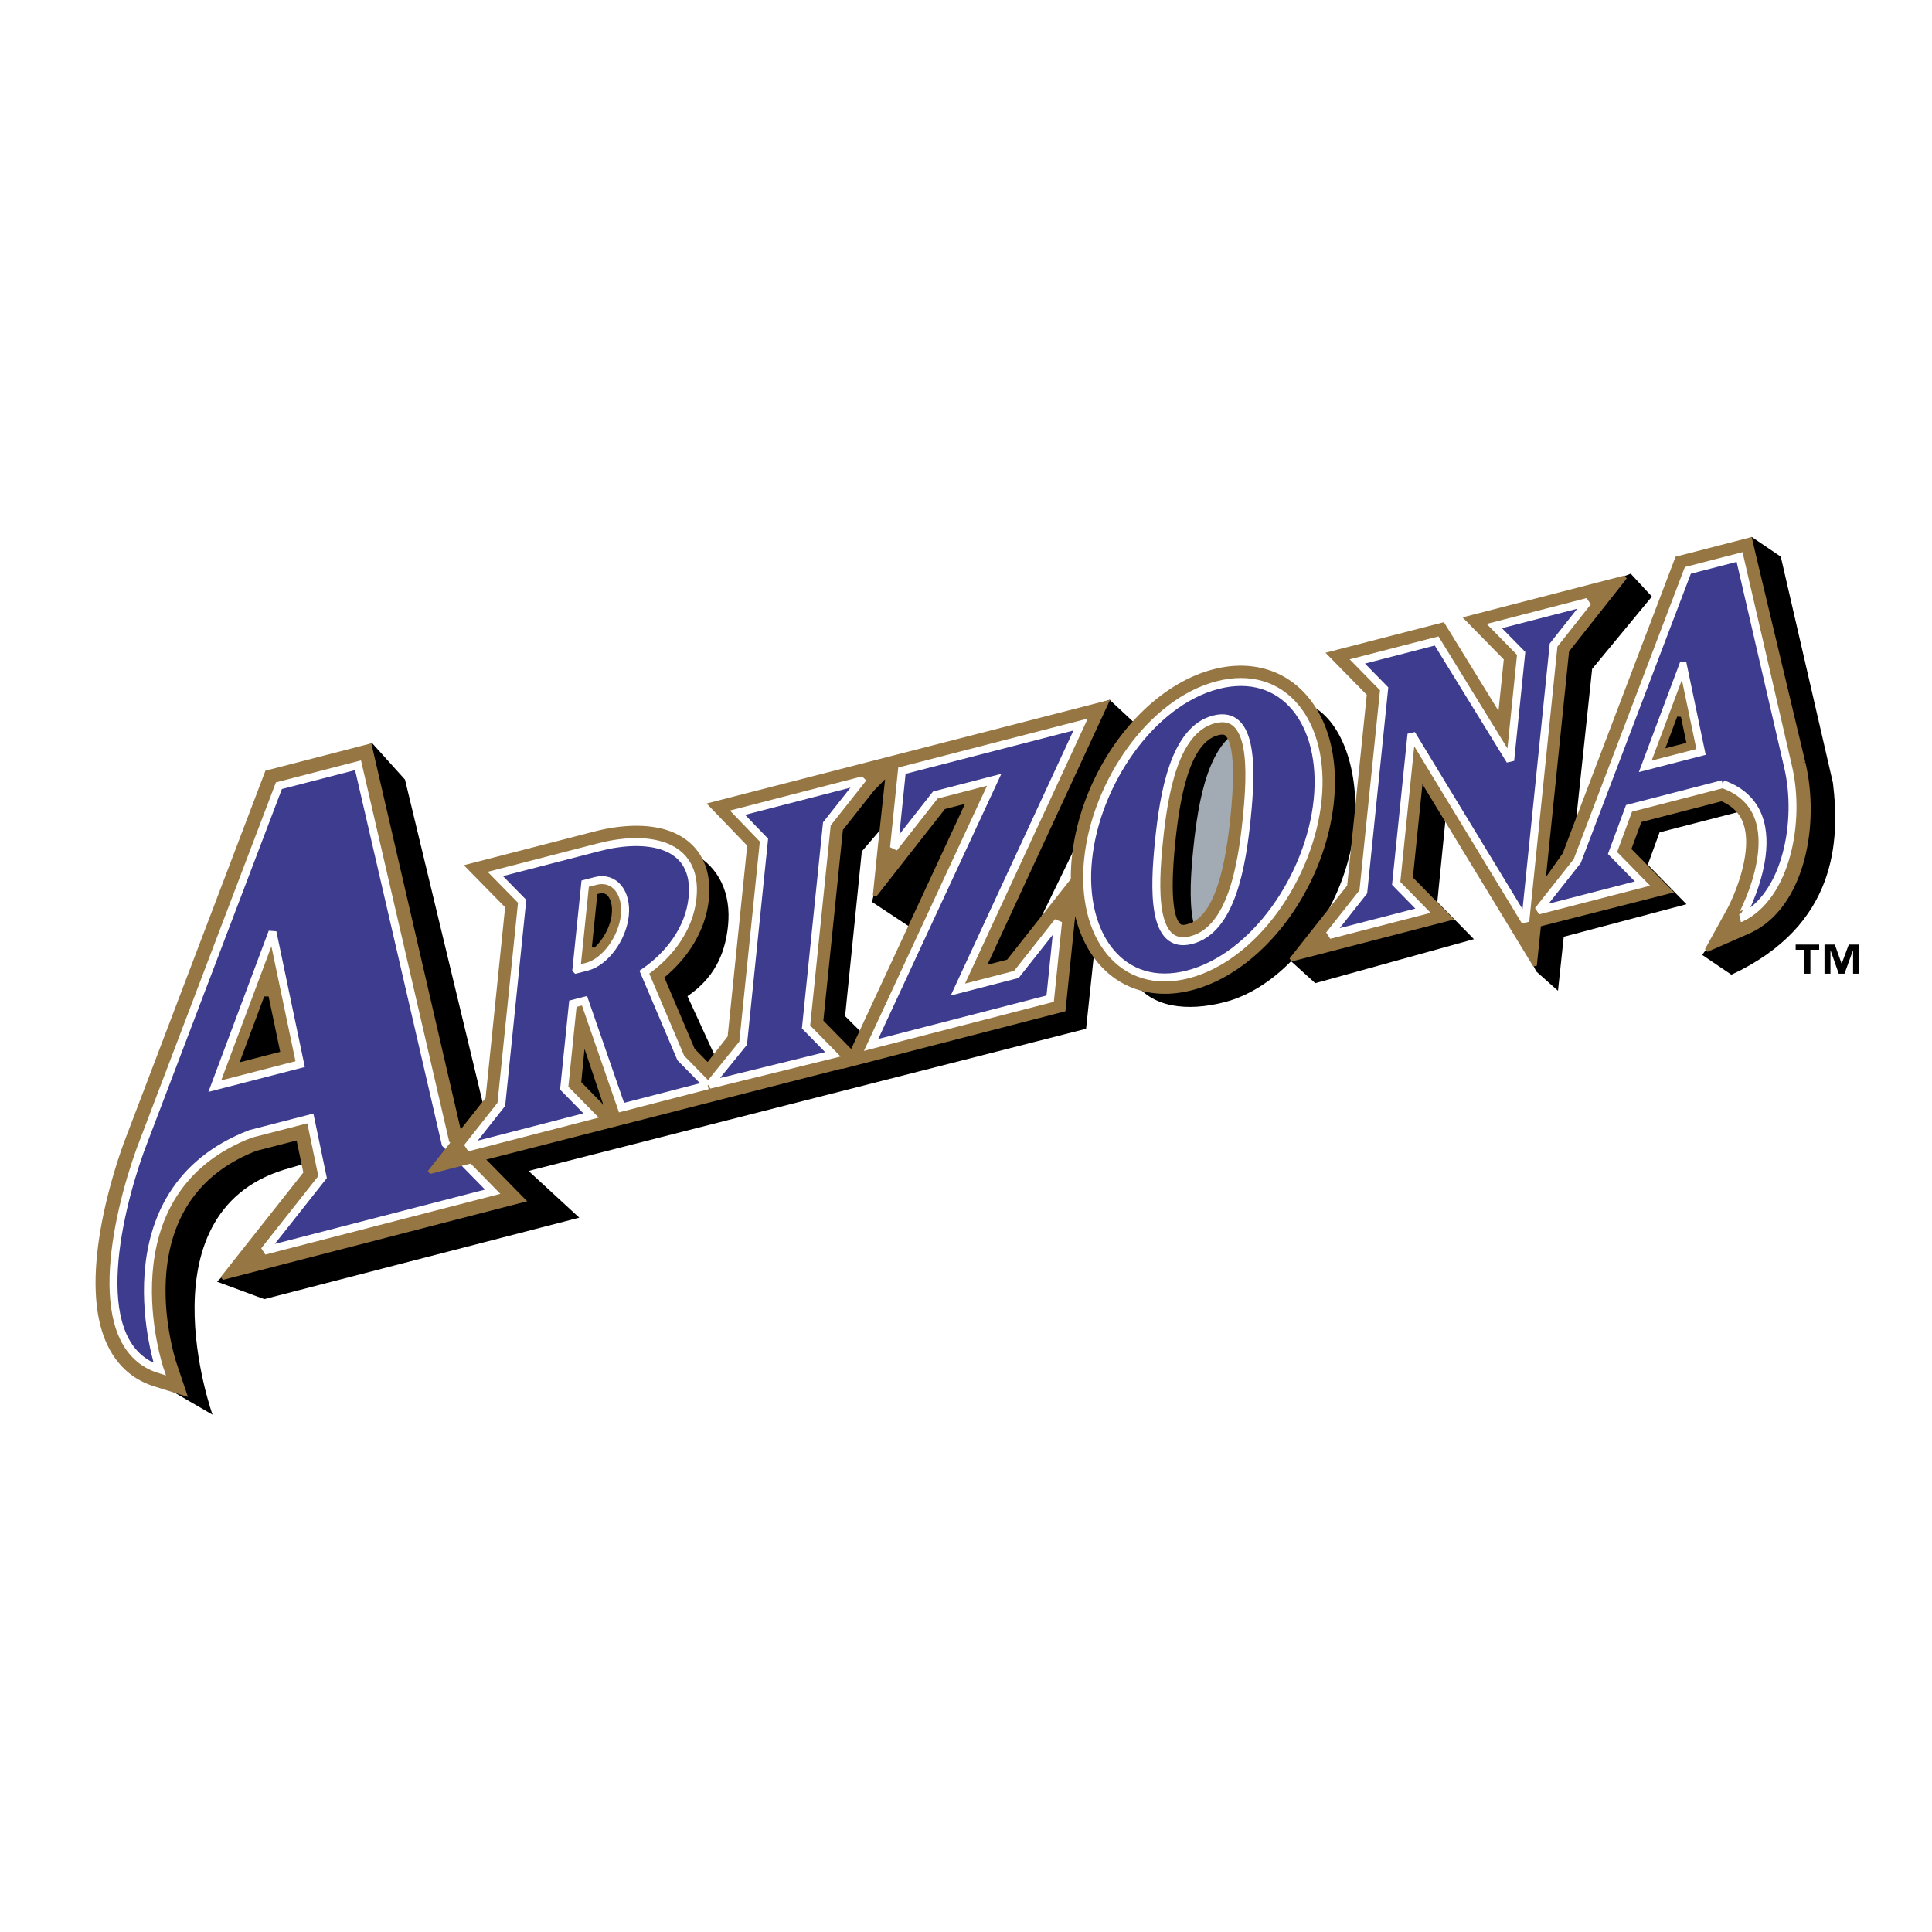 <svg xmlns="http://www.w3.org/2000/svg" width="2500" height="2500" viewBox="0 0 192.756 192.756"><path fill-rule="evenodd" clip-rule="evenodd" fill="#fff" d="M0 0h192.756v192.756H0V0z"/><path d="M182.873 78.11l-5.205-22.575-2.9-1.964-6.209 3.276-11.038 29.003-.797.884 2.123-19.995 5.963-7.219-2.115-2.283-13.453 5.158 2.678 2.729-1.604 8.958-4.215-6.85-2.613-3.351-7.916 2.045 2.678 2.729-2.078 20.257-6.502 6.053c2.939-3.39 4.996-7.948 5.451-12.374.559-5.448-1.158-10.953-4.732-12.394-1.725-2.689-4.893-2.89-8.609-1.929-6.598 1.705-12.131 9.752-12.912 17.384-.252 2.442-.117 4.84.404 6.895l-1.984-4.544-5.682 9.109-.527.135 12.195-25.036-2.564-2.391-20.522 6.965-.235 1.026-1.858-1.398-14.3 4.562 2.638 2.739-2.076 20.258-2.31 2.949-3.458-7.529c2.512-1.732 3.731-3.971 4.045-7.022.331-3.228-.898-5.879-3.491-7.231-3.335-3.448-5.384-1.671-9.186-.688l-10.353 2.673 2.677 2.731-2.075 20.258-1.618 1.67-8.182-34.002-3.287-3.646-9.047 4.162-13.826 36.336c-2.424 6.729-5.592 21.184 1.686 23.449l5.27 3.062s-7.393-20.674 7.858-24.648l3.12-.949.25 1.793-10.781 10.531 4.722 1.744 31.422-8.129-5.06-4.66 55.625-14.186 1.023-9.646c.676 2.323 1.891 4.134 3.75 4.88 1.721 2.684 5.352 3.064 9.043 2.111 2.42-.627 4.688-2.1 6.637-4.082l2.412 2.188 15.832-4.391-3.654-3.715 1.082-10.894 8.787 17.83 2.17 1.926.574-5.385 12.246-3.246-3.859-3.947 1.172-3.224 9.35-2.415c.121.042.24.088.357.134 2.258 4.132-5.449 14.508-5.449 14.508l2.912 1.974c10.591-4.932 10.814-13.441 10.13-19.136zm-96.725 25.095l-1.832-1.824 1.667-16.432 3.085-3.598L87 89.986l3.86 2.553 5.935-10.47.561-.146-11.208 21.282z" fill-rule="evenodd" clip-rule="evenodd"/><path d="M15.934 136.621c-7.277-2.268-4.357-15.168-1.933-21.895L27.827 78.39l7.894-2.041 8.736 37.756 4.7 4.793-22.782 5.887 5.809-7.352-1.22-5.846-5.965 1.539c-15.052 5.786-9.065 23.495-9.065 23.495zm11.144-43.686l-5.756 15.372 8.518-2.201-2.762-13.171z" fill-rule="evenodd" clip-rule="evenodd" fill="#fff"/><path d="M24.319 111.363c-5.798 2.229-8.905 6.174-10.375 10.471a49.264 49.264 0 0 1 1.838-6.467l13.467-35.392 5.065-1.309 8.298 35.867.12.518.373.379 2.41 2.457-14.172 3.66 2.326-2.943.548-.691-.181-.865-1.221-5.846-.406-1.941-1.921.496-6.169 1.606z" fill-rule="evenodd" clip-rule="evenodd" fill="#fff" stroke="#000" stroke-width=".386" stroke-miterlimit="2.613"/><path d="M45.969 113.371l-.059-.059-.019-.082-8.984-38.832-10.278 2.655-14.116 37.101c-1.139 3.16-4.617 13.945-1.553 20.102.971 1.949 2.485 3.256 4.5 3.885l2.986.932-1-2.963c-.221-.662-5.27-16.273 8.049-21.461l.016-.008 4.231-1.092.728 3.482-8.283 10.48 27.369-7.07 2.669-.691-1.93-1.967-4.326-4.412zm-.38 4.803l-14.171 3.662-.856.223.547-.695 2.326-2.943.462-.584-.151-.729-1.222-5.846-.342-1.635-1.619.418-6.138 1.596c-5.103 1.961-8.535 5.424-10.202 10.289l-.573-.156a49.96 49.96 0 0 1 1.851-6.508l.002-.004 13.521-35.537 5.51-1.423 8.368 36.163.101.436.313.32 2.411 2.457.36.369-.498.127z" fill-rule="evenodd" clip-rule="evenodd" fill="#967642"/><path d="M45.969 113.371l-.059-.059-.019-.082-8.984-38.832-10.278 2.655-14.116 37.101c-1.139 3.16-4.617 13.945-1.553 20.102.971 1.949 2.485 3.256 4.5 3.885l2.986.932-1-2.963c-.221-.662-5.27-16.273 8.049-21.461l.016-.008 4.231-1.092.728 3.482-8.283 10.48 27.369-7.07 2.669-.691-1.93-1.967-4.326-4.412m-.38 4.803l-14.171 3.662-.856.223.547-.695 2.326-2.943.462-.584-.151-.729-1.222-5.846-.342-1.635-1.619.418-6.138 1.596c-5.103 1.961-8.535 5.424-10.202 10.289l-.573-.156a49.96 49.96 0 0 1 1.851-6.508l.002-.004 13.521-35.537 5.51-1.423 8.368 36.163.101.436.313.32 2.411 2.457.36.369-.498.127z" fill="none" stroke="#967642" stroke-width=".386" stroke-miterlimit="2.613"/><path d="M49.157 118.898l-4.7-4.793-8.736-37.756-7.894 2.041-13.825 36.336c-2.425 6.727-5.344 19.627 1.933 21.895 0 0-5.987-17.709 9.064-23.494l5.965-1.539 1.22 5.846-5.809 7.352 22.782-5.888z" fill-rule="evenodd" clip-rule="evenodd" fill="#3e3c8e" stroke="#fff" stroke-width=".793" stroke-miterlimit="2.613"/><path d="M70.603 108.285l-8.593 2.221-3.694-10.662-1.16.301-.863 8.418 2.678 2.729-12.351 3.191 3.398-4.301 2.076-20.256-2.678-2.729 10.354-2.675c4.596-1.188 9.903-.579 9.324 5.064-.312 3.052-2.293 5.681-4.805 7.409l3.635 8.562 2.679 2.728zM57.507 96.721l1.041-.268c1.878-.485 3.566-2.902 3.792-5.123.233-2.265-1.038-3.917-2.917-3.434l-1.039.269-.877 8.556z" fill-rule="evenodd" clip-rule="evenodd" fill="#fff"/><path d="M62.337 87.212c-.896-.771-2.059-1.021-3.274-.706l-1.038.268-.97.25-.101.994-.877 8.556-.21 2.055 2.001-.516 1.04-.27c2.385-.617 4.566-3.472 4.863-6.368.183-1.769-.341-3.325-1.434-4.263z" fill-rule="evenodd" clip-rule="evenodd" fill="#967642"/><path fill-rule="evenodd" clip-rule="evenodd" fill="#fff" d="M141.943 90.868l-9.351 2.417 3.396-4.3 2.074-20.257-2.675-2.731 7.914-2.044 7.338 11.926 1.095-10.684-2.677-2.73 9.314-2.407-3.4 4.3-2.826 27.564-11.354-18.675-1.525 14.89 2.677 2.731z"/><path d="M171.877 78.236l-9.35 2.415-1.645 4.453 2.99 3.051L154 90.666l3.361-4.754 11.037-29.005 5.16-1.332 4.82 20.841c1.32 5.49-.152 13.036-4.691 15.175.001-.001 5.911-10.626-1.81-13.355zm-3.967-11.823l-3.764 10.046 5.566-1.437-1.802-8.609z" fill-rule="evenodd" clip-rule="evenodd" fill="#967642"/><path d="M179.928 76.082c0 .012-4.969-20.831-4.969-20.831l-.334-1.437-1.428.371-5.16 1.332-.721.186-.264.695-10.969 28.834-2.111 2.983 2.387-23.294 5.785-7.321-15.855 4.098 3.945 4.022-.594 5.794-5.67-9.218-11.352 2.933 3.945 4.024-1.967 19.17-5.785 7.321 15.896-4.108-3.943-4.021 1.02-9.967 11.355 18.678.416-4.065 13.092-3.33-4.104-4.182 1.07-2.896 8.168-2.111c1.15.493 1.908 1.235 2.299 2.264 1.09 2.871-.824 7.389-1.654 8.888l-2.15 3.894 4.322-1.896c5.283-2.492 6.808-10.665 5.33-16.81zm-40.129-7.24l-.438 4.257-1.525 14.891-.068.67.471.482.939.957-2.812.727.752-.953.258-.326.043-.417 2.076-20.257.07-.67-.473-.482-.936-.955 4.477-1.158 6.779 11.022 2.225 3.614.432-4.22 1.1-10.683.066-.672-.473-.48-.938-.957 2.771-.717-.752.951-.26.329-.043.416-2.389 23.309-9.13-15.02-2.222-3.658zm37.43 14.172a7.885 7.885 0 0 0-.455-2.021c-.74-1.955-2.227-3.337-4.418-4.112l-.412-.148-.426.11-9.352 2.417-.727.188-.26.704-1.646 4.454-.316.853.637.65 1.246 1.269-3.674.934 1.109-1.572.105-.148.064-.17 10.773-28.311 3.01-.776 4.492 19.404c.47 1.954.546 4.178.25 6.275z" fill-rule="evenodd" clip-rule="evenodd" fill="#967642"/><path d="M179.928 76.082c0 .012-4.969-20.831-4.969-20.831l-.334-1.437-1.428.371-5.16 1.332-.721.186-.264.695-10.969 28.834-2.111 2.983 2.387-23.294 5.785-7.321-15.855 4.098 3.945 4.022-.594 5.794-5.67-9.218-11.352 2.933 3.945 4.024-1.967 19.17-5.785 7.321 15.896-4.108-3.943-4.021 1.02-9.967 11.355 18.678.416-4.065 13.092-3.33-4.104-4.182 1.07-2.896 8.168-2.111c1.15.493 1.908 1.235 2.299 2.264 1.09 2.871-.824 7.389-1.654 8.888l-2.15 3.894 4.322-1.896c5.283-2.492 6.808-10.665 5.33-16.81m-40.129-7.24l-.438 4.257-1.525 14.891-.068.67.471.482.939.957-2.812.727.752-.953.258-.326.043-.417 2.076-20.257.07-.67-.473-.482-.936-.955 4.477-1.158 6.779 11.022 2.225 3.614.432-4.22 1.1-10.683.066-.672-.473-.48-.938-.957 2.771-.717-.752.951-.26.329-.043.416-2.389 23.309-9.13-15.02-2.222-3.658m37.43 14.172a7.885 7.885 0 0 0-.455-2.021c-.74-1.955-2.227-3.337-4.418-4.112l-.412-.148-.426.11-9.352 2.417-.727.188-.26.704-1.646 4.454-.316.853.637.65 1.246 1.269-3.674.934 1.109-1.572.105-.148.064-.17 10.773-28.311 3.01-.776 4.492 19.404c.47 1.954.546 4.178.25 6.275z" fill="none" stroke="#967642" stroke-width=".386" stroke-miterlimit="2.613"/><path fill-rule="evenodd" clip-rule="evenodd" fill="#967642" d="M171.123 74.727l-1.807-8.607-1.017-4.849-1.74 4.64-3.758 10.047-.969 2.584 2.676-.69 5.564-1.438 1.33-.345-.279-1.342z"/><path fill-rule="evenodd" clip-rule="evenodd" stroke="#000" stroke-width=".386" stroke-miterlimit="2.613" d="M168.025 73.975l-1.562.403 1.055-2.818.507 2.415z"/><path d="M171.877 78.236l-9.35 2.415-1.645 4.453 2.99 3.051-10.41 2.689 3.898-4.933 11.037-29.005 5.16-1.332 4.82 20.841c1.32 5.49-.152 13.036-4.691 15.175.002 0 5.912-10.625-1.809-13.354zm-3.967-11.823l-3.764 10.046 5.566-1.437-1.802-8.609z" fill-rule="evenodd" clip-rule="evenodd" fill="#3e3c8e"/><path d="M171.877 78.236l-9.35 2.415-1.645 4.453 2.99 3.051-10.41 2.689 3.898-4.933 11.037-29.005 5.16-1.332 4.82 20.841c1.32 5.49-.152 13.036-4.691 15.175.002 0 5.912-10.625-1.809-13.354m-3.967-11.823l-3.764 10.046 5.566-1.437-1.802-8.609z" fill="none" stroke="#fff" stroke-width=".793" stroke-miterlimit="2.613"/><path d="M70.603 108.285l-8.593 2.221-3.694-10.662-1.16.301-.863 8.418 2.678 2.729-12.351 3.191 3.398-4.301 2.076-20.256-2.678-2.729 10.354-2.675c4.596-1.188 9.903-.579 9.324 5.064-.312 3.052-2.293 5.681-4.805 7.409l3.635 8.562 2.679 2.728zM57.507 96.721l1.041-.268c1.878-.485 3.566-2.902 3.792-5.123.233-2.265-1.038-3.917-2.917-3.434l-1.039.269-.877 8.556z" fill-rule="evenodd" clip-rule="evenodd" fill="#967642"/><path d="M70.603 108.285l-8.593 2.221-3.694-10.662-1.16.301-.863 8.418 2.678 2.729-12.351 3.191 3.398-4.301 2.076-20.256-2.678-2.729 10.354-2.675c4.596-1.188 9.903-.579 9.324 5.064-.312 3.052-2.293 5.681-4.805 7.409l3.635 8.562 2.679 2.728M57.507 96.721l1.041-.268c1.878-.485 3.566-2.902 3.792-5.123.233-2.265-1.038-3.917-2.917-3.434l-1.039.269-.877 8.556z" fill="none" stroke="#967642" stroke-width=".793" stroke-miterlimit="2.613"/><path fill-rule="evenodd" clip-rule="evenodd" fill="#fff" d="M85.92 77.864l-3.398 4.301-2.076 20.259 2.678 2.728-12.312 3.182 3.359-4.291 2.076-20.256-2.639-2.742 12.312-3.181z"/><path fill-rule="evenodd" clip-rule="evenodd" fill="#fff" stroke="#000" stroke-width=".793" stroke-miterlimit="2.613" d="M85.92 77.864l-3.398 4.301-2.076 20.259 2.678 2.728-12.312 3.182 3.359-4.291 2.076-20.256-2.639-2.742 12.312-3.181z"/><path fill-rule="evenodd" clip-rule="evenodd" fill="#3e3c8e" stroke="#fff" stroke-width=".793" stroke-miterlimit="2.613" d="M141.973 90.864l-9.352 2.417 3.397-4.3 2.078-20.257-2.678-2.729 7.914-2.045 7.34 11.925 1.094-10.683-2.678-2.731 9.314-2.407-3.4 4.302-2.824 27.564-11.354-18.678-1.527 14.893 2.676 2.729z"/><path fill-rule="evenodd" clip-rule="evenodd" fill="#fff" d="M89.214 84.533L90 76.856l17.828-4.606-12.245 26.441 5.837-1.507 4.158-5.262-.787 7.678-17.867 4.615 12.283-26.451-5.875 1.519-4.118 5.25z"/><path fill-rule="evenodd" clip-rule="evenodd" fill="#fff" stroke="#000" stroke-width=".793" stroke-miterlimit="2.613" d="M89.224 84.533l.786-7.677 17.828-4.606-12.244 26.441 5.836-1.507 4.158-5.264-.787 7.678-17.868 4.617 12.286-26.451-5.877 1.517-4.118 5.252z"/><path d="M127.816 82.368c.488-4.764.729-10.905-3.27-9.87-3.957 1.022-4.996 7.367-5.484 12.131-.49 4.764-.73 10.905 3.229 9.882 3.998-1.032 5.035-7.379 5.525-12.143z" fill-rule="evenodd" clip-rule="evenodd" fill="#a2aab3"/><path d="M121.471 68.354c6.633-1.715 10.773 3.836 9.99 11.465-.781 7.632-6.314 15.681-12.949 17.394-6.596 1.705-10.734-3.844-9.953-11.475.783-7.632 6.316-15.679 12.912-17.384zm2.916 13.294c.488-4.764.729-10.905-3.27-9.872-3.955 1.024-4.996 7.371-5.484 12.133-.488 4.764-.729 10.905 3.229 9.882 3.997-1.033 5.036-7.379 5.525-12.143z" fill-rule="evenodd" clip-rule="evenodd" fill="#fff"/><path d="M129.311 68.6c-2.17-1.861-5.082-2.442-8.201-1.636-6.955 1.797-13.096 9.98-13.982 18.628a19.177 19.177 0 0 0-.096 2.173l-2.582 3.268-3.859 4.882-2.426.626 10.971-23.687 1.275-2.753-2.943.759-36.6 9.412 3.881 4.032-1.966 19.183-2.163 2.762-1.476-1.504-3.094-7.283c2.564-2.087 4.183-4.848 4.478-7.729.306-2.991-.847-4.665-1.869-5.541-2.789-2.393-7.396-1.539-9.248-1.061l-10.353 2.675-2.406.621 1.739 1.774 2.206 2.249-1.965 19.171-5.786 7.32 40.638-10.398.881-.229-.024.053 2.944-.762 17.869-4.615.967-.25.102-.994.787-7.677.205-1.983c.436 2.876 1.633 5.281 3.502 6.883 2.162 1.855 5.059 2.438 8.156 1.637 6.977-1.803 13.135-9.99 14.02-18.638.496-4.845-.811-8.987-3.582-11.368zm-69.312 41.687l-2.206-2.25.42-4.32 2.498 7.441-.712-.871zm-.323-10.912l-.435-1.254-1.285.332-1.159.301-.97.25-.101.994-.931 9.088 1.409 1.438-5.807 1.5.75-.951.26-.328.042-.416 2.077-20.256.068-.67-1.409-1.437 7.945-2.053c2.901-.75 5.45-.574 6.653.458.739.637 1.029 1.639.882 3.069-.246 2.386-1.773 4.707-4.193 6.373l-.966.667.458 1.078 3.637 8.561.107.25.19.193.938.957-4.901 1.266-3.259-9.41zm21.457-17.771l-.042.415-2.076 20.257-.07.67.473.482.937.957-5.799 1.496.747-.953.255-.326.042-.412 2.077-20.256.068-.662-.463-.48-.932-.969 5.793-1.496-.75.95-.26.327zm4.486 22.007l-.64 1.379-.828-.844-2.206-2.248 1.965-19.172 3.139-3.972 1.507-1.535-.773 7.167-.506 4.948 3.069-3.916 3.818-4.868 2.459-.634-11.004 23.695zm17.844-5.152l-13.955 3.605 11.005-23.696 1.279-2.754-2.945.76-5.877 1.519-.47.121-.3.382-1.049 1.336.179-1.736 13.918-3.596-10.97 23.69-1.275 2.752 2.941-.76 5.835-1.508.469-.121.301-.379 1.094-1.385-.18 1.77zm26.568-18.786c-.76 7.409-6.09 14.652-11.881 16.149-2.189.566-4.111.21-5.562-1.033-2.02-1.734-2.992-5.064-2.6-8.906.762-7.408 6.072-14.648 11.842-16.139 2.211-.572 4.15-.214 5.605 1.034 2.02 1.736 2.989 5.059 2.596 8.895z" fill-rule="evenodd" clip-rule="evenodd" fill="#967642"/><path d="M129.311 68.6c-2.17-1.861-5.082-2.442-8.201-1.636-6.955 1.797-13.096 9.98-13.982 18.628a19.177 19.177 0 0 0-.096 2.173l-2.582 3.268-3.859 4.882-2.426.626 10.971-23.687 1.275-2.753-2.943.759-36.6 9.412 3.881 4.032-1.966 19.183-2.163 2.762-1.476-1.504-3.094-7.283c2.564-2.087 4.183-4.848 4.478-7.729.306-2.991-.847-4.665-1.869-5.541-2.789-2.393-7.396-1.539-9.248-1.061l-10.353 2.675-2.406.621 1.739 1.774 2.206 2.249-1.965 19.171-5.786 7.32 40.638-10.398.881-.229-.024.053 2.944-.762 17.869-4.615.967-.25.102-.994.787-7.677.205-1.983c.436 2.876 1.633 5.281 3.502 6.883 2.162 1.855 5.059 2.438 8.156 1.637 6.977-1.803 13.135-9.99 14.02-18.638.496-4.845-.811-8.987-3.582-11.368m-69.312 41.687l-2.206-2.25.42-4.32 2.498 7.441-.712-.871m-.323-10.912l-.435-1.254-1.285.332-1.159.301-.97.25-.101.994-.931 9.088 1.409 1.438-5.807 1.5.75-.951.26-.328.042-.416 2.077-20.256.068-.67-1.409-1.437 7.945-2.053c2.901-.75 5.45-.574 6.653.458.739.637 1.029 1.639.882 3.069-.246 2.386-1.773 4.707-4.193 6.373l-.966.667.458 1.078 3.637 8.561.107.25.19.193.938.957-4.901 1.266-3.259-9.41m21.457-17.771l-.042.415-2.076 20.257-.07.67.473.482.937.957-5.799 1.496.747-.953.255-.326.042-.412 2.077-20.256.068-.662-.463-.48-.932-.969 5.793-1.496-.75.95-.26.327m4.486 22.007l-.64 1.379-.828-.844-2.206-2.248 1.965-19.172 3.139-3.972 1.507-1.535-.773 7.167-.506 4.948 3.069-3.916 3.818-4.868 2.459-.634-11.004 23.695m17.844-5.152l-13.955 3.605 11.005-23.696 1.279-2.754-2.945.76-5.877 1.519-.47.121-.3.382-1.049 1.336.179-1.736 13.918-3.596-10.97 23.69-1.275 2.752 2.941-.76 5.835-1.508.469-.121.301-.379 1.094-1.385-.18 1.77m26.568-18.786c-.76 7.409-6.09 14.652-11.881 16.149-2.189.566-4.111.21-5.562-1.033-2.02-1.734-2.992-5.064-2.6-8.906.762-7.408 6.072-14.648 11.842-16.139 2.211-.572 4.15-.214 5.605 1.034 2.02 1.736 2.989 5.059 2.596 8.895z" fill="none" stroke="#967642" stroke-width=".386" stroke-miterlimit="2.613"/><path d="M125.818 81.794c.459-4.483.588-8.886-1.576-10.743-.641-.548-1.764-1.11-3.484-.667-4.721 1.221-5.982 7.792-6.555 13.377-.461 4.493-.59 8.904 1.57 10.757.633.544 1.746 1.102 3.449.663 4.757-1.228 6.024-7.798 6.596-13.387zm-7.316 10.607c-.605.156-.785-.002-.855-.061-.6-.516-1.188-2.371-.584-8.283.441-4.3 1.379-10.104 4.416-10.889.625-.162.816.001.889.064.604.516 1.193 2.371.59 8.269-.442 4.299-1.384 10.105-4.456 10.9z" fill-rule="evenodd" clip-rule="evenodd" fill="#967642"/><path d="M125.818 81.794c.459-4.483.588-8.886-1.576-10.743-.641-.548-1.764-1.11-3.484-.667-4.721 1.221-5.982 7.792-6.555 13.377-.461 4.493-.59 8.904 1.57 10.757.633.544 1.746 1.102 3.449.663 4.757-1.228 6.024-7.798 6.596-13.387m-7.316 10.607c-.605.156-.785-.002-.855-.061-.6-.516-1.188-2.371-.584-8.283.441-4.3 1.379-10.104 4.416-10.889.625-.162.816.001.889.064.604.516 1.193 2.371.59 8.269-.442 4.299-1.384 10.105-4.456 10.9z" fill="none" stroke="#967642" stroke-width=".386" stroke-miterlimit="2.613"/><path d="M121.471 68.354c6.633-1.715 10.773 3.836 9.99 11.465-.781 7.632-6.314 15.681-12.949 17.394-6.596 1.705-10.734-3.844-9.953-11.475.783-7.632 6.316-15.679 12.912-17.384zm2.916 13.294c.488-4.764.729-10.905-3.27-9.872-3.955 1.024-4.996 7.371-5.484 12.133-.488 4.764-.729 10.905 3.229 9.882 3.997-1.033 5.036-7.379 5.525-12.143z" fill-rule="evenodd" clip-rule="evenodd" fill="#3e3c8e"/><path d="M121.471 68.354c6.633-1.715 10.773 3.836 9.99 11.465-.781 7.632-6.314 15.681-12.949 17.394-6.596 1.705-10.734-3.844-9.953-11.475.783-7.632 6.316-15.679 12.912-17.384m2.916 13.294c.488-4.764.729-10.905-3.27-9.872-3.955 1.024-4.996 7.371-5.484 12.133-.488 4.764-.729 10.905 3.229 9.882 3.997-1.033 5.036-7.379 5.525-12.143z" fill="none" stroke="#fff" stroke-width=".793" stroke-miterlimit="2.613"/><path fill-rule="evenodd" clip-rule="evenodd" fill="#3e3c8e" stroke="#fff" stroke-width=".793" stroke-miterlimit="2.613" d="M85.895 77.902l-3.399 4.3-2.077 20.257 2.678 2.729-12.311 3.033 3.358-4.141 2.077-20.257-2.639-2.74 12.313-3.181zM89.197 84.569l.787-7.677 17.828-4.606-12.244 26.441 5.836-1.508 4.158-5.261-.787 7.677-17.867 4.617L99.191 77.8l-5.874 1.519-4.12 5.25z"/><path d="M70.603 108.285l-8.593 2.221-3.694-10.662-1.16.301-.863 8.418 2.678 2.729-12.351 3.191 3.398-4.301 2.076-20.256-2.678-2.729 10.354-2.675c4.596-1.188 9.903-.579 9.324 5.064-.312 3.052-2.293 5.681-4.805 7.409l3.635 8.562 2.679 2.728zM57.507 96.721l1.041-.268c1.878-.485 3.566-2.902 3.792-5.123.233-2.265-1.038-3.917-2.917-3.434l-1.039.269-.877 8.556z" fill-rule="evenodd" clip-rule="evenodd" fill="#3e3c8e"/><path d="M70.603 108.285l-8.593 2.221-3.694-10.662-1.16.301-.863 8.418 2.678 2.729-12.351 3.191 3.398-4.301 2.076-20.256-2.678-2.729 10.354-2.675c4.596-1.188 9.903-.579 9.324 5.064-.312 3.052-2.293 5.681-4.805 7.409l3.635 8.562 2.679 2.728M57.507 96.721l1.041-.268c1.878-.485 3.566-2.902 3.792-5.123.233-2.265-1.038-3.917-2.917-3.434l-1.039.269-.877 8.556z" fill="none" stroke="#fff" stroke-width=".793" stroke-miterlimit="2.613"/><path fill-rule="evenodd" clip-rule="evenodd" fill="#967642" stroke="#fff" stroke-width=".793" stroke-miterlimit="2.613" d="M27.184 92.995l-5.755 15.37 8.517-2.199-2.762-13.171z"/><path d="M60.91 91.184c-.125 1.221-.861 2.545-1.727 3.299l.531-5.178.071-.018c.384-.098.572.012.68.104.266.231.543.837.445 1.793z" fill-rule="evenodd" clip-rule="evenodd" stroke="#000" stroke-width=".258" stroke-miterlimit="2.613"/><path fill-rule="evenodd" clip-rule="evenodd" stroke="#000" stroke-width=".58" stroke-miterlimit="2.613" d="M26.563 99.705l1.053 5.022-3.246.839 2.193-5.861z"/><path d="M181.5 94.757h-.875v2.385h-.596v-2.385h-.875v-.518h2.346v.518zm3.977 2.386h-.594v-2.309h-.016l-.84 2.309h-.574l-.812-2.309h-.016v2.309h-.594V94.24h1.029l.676 1.897h.014l.705-1.897h1.021v2.903h.001z" fill-rule="evenodd" clip-rule="evenodd"/></svg>